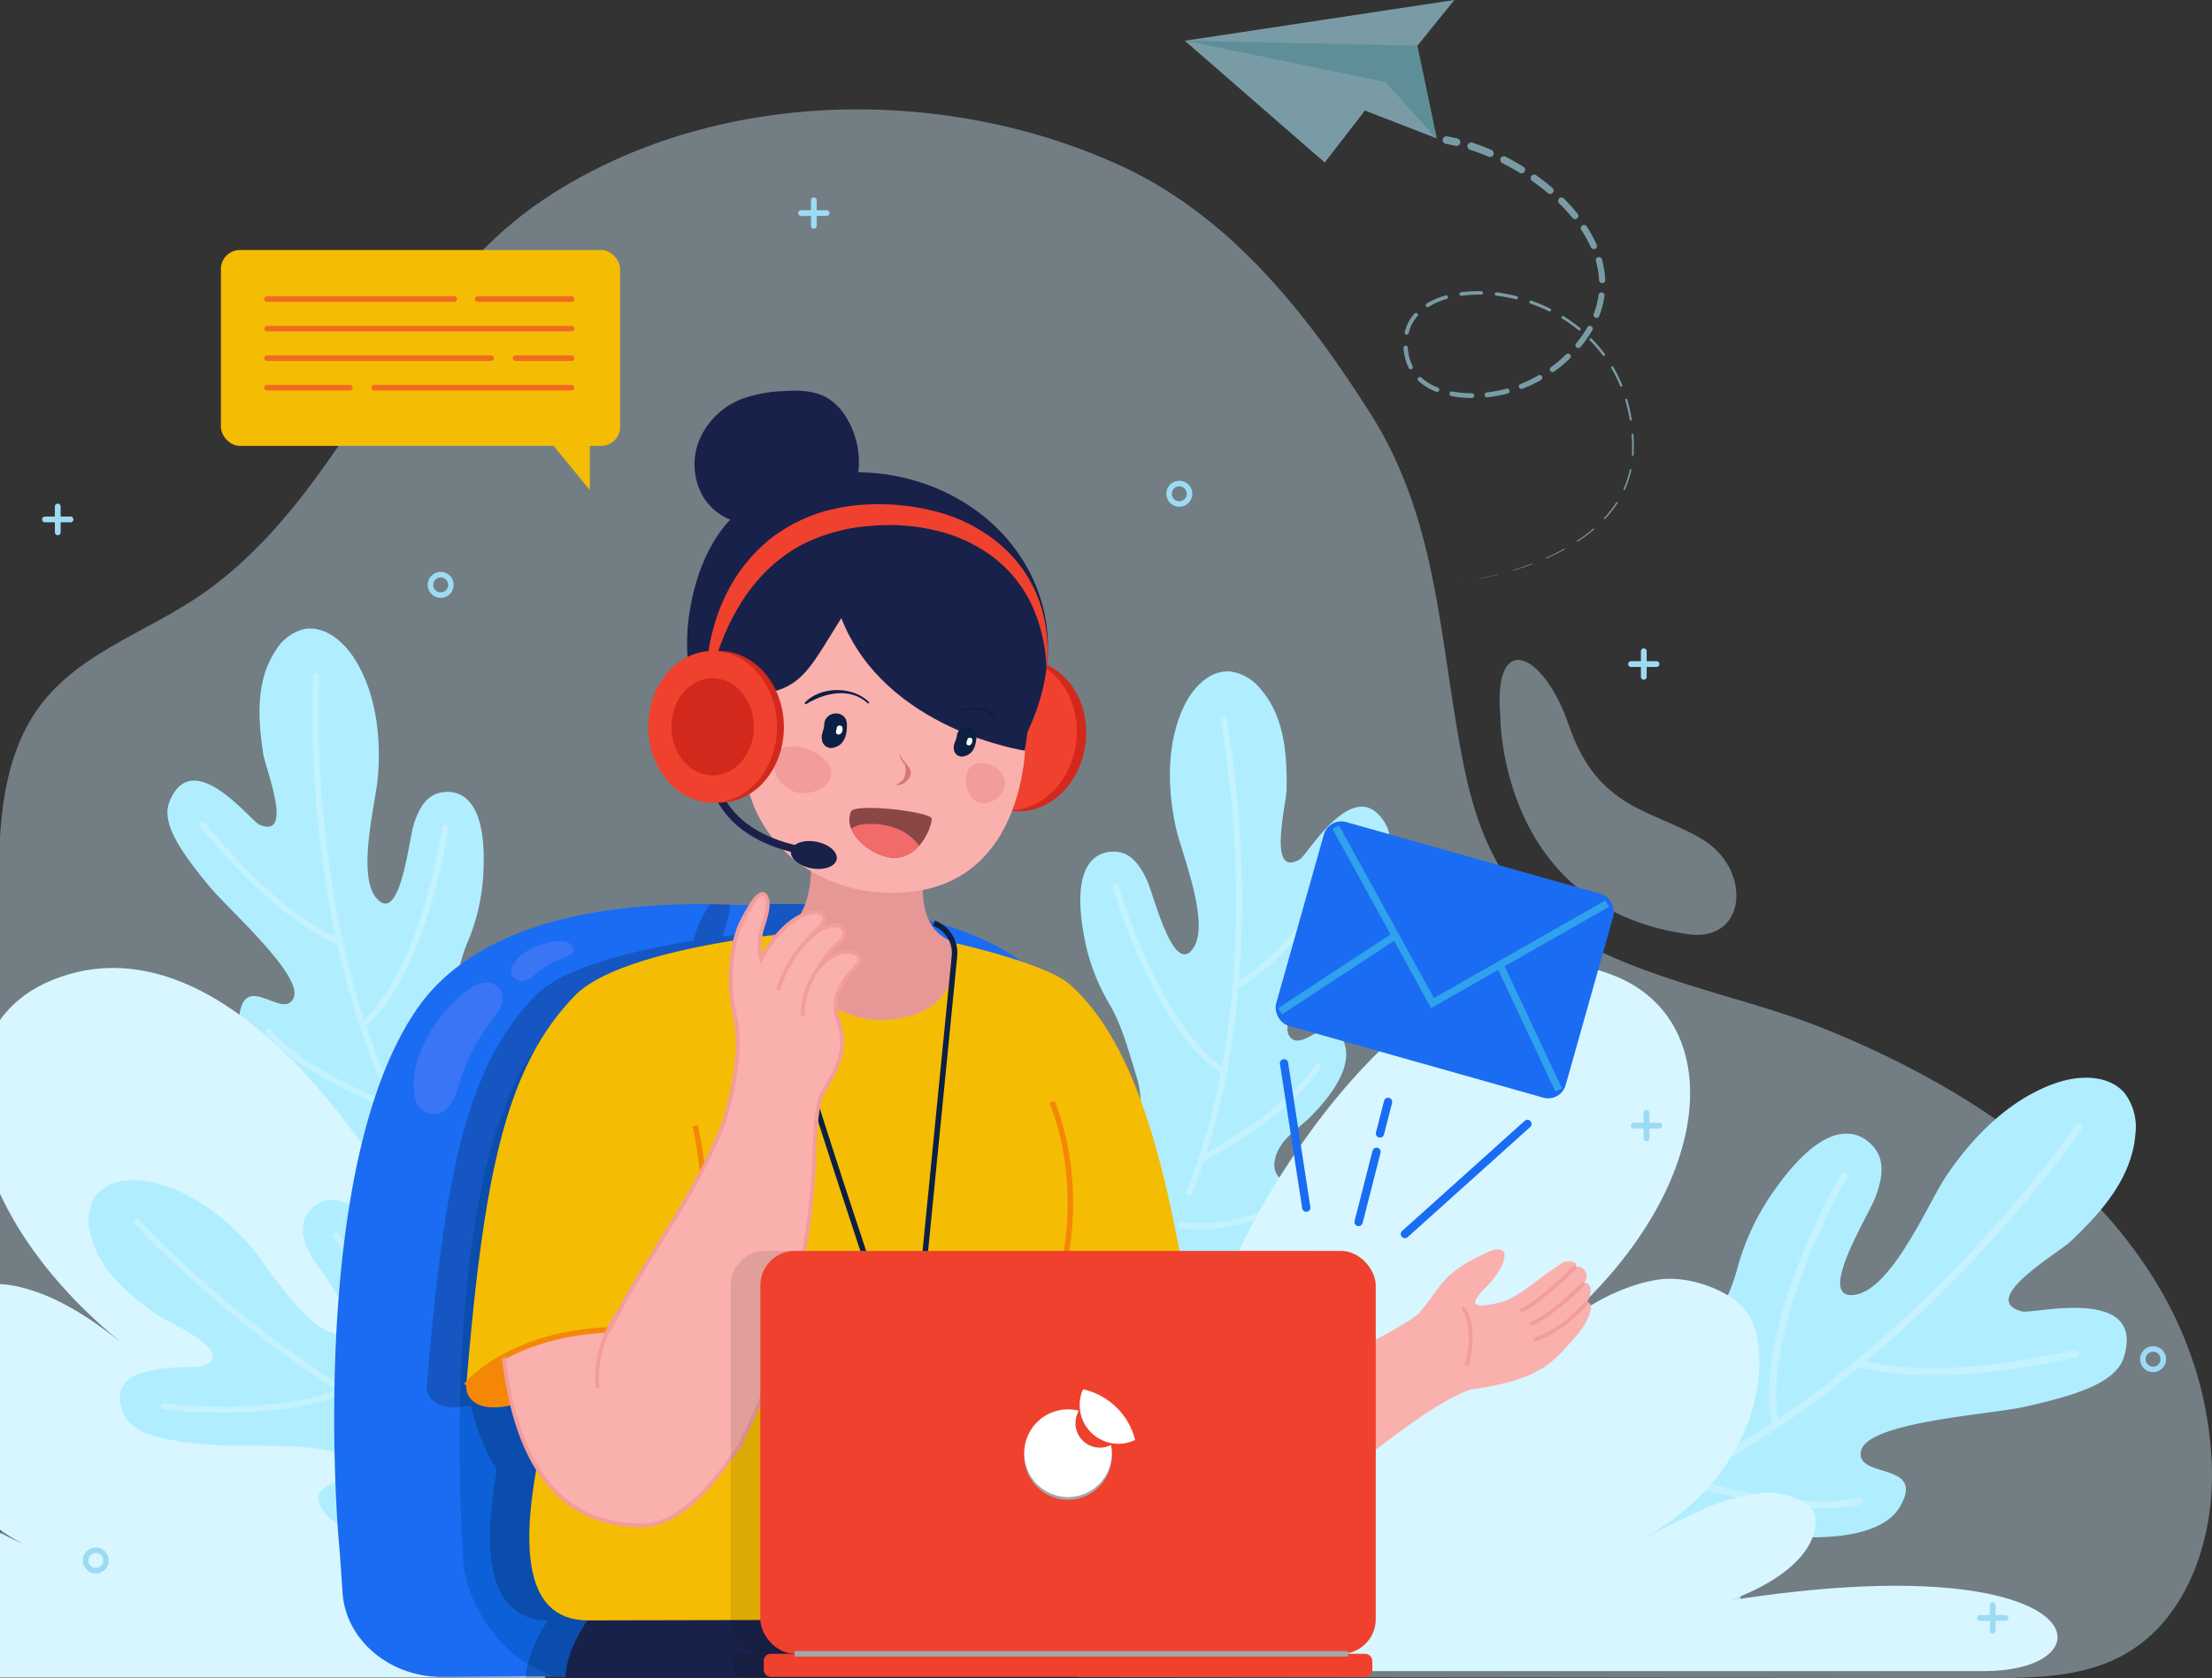 <svg xmlns="http://www.w3.org/2000/svg" xmlns:xlink="http://www.w3.org/1999/xlink" width="401.311" height="304.53" viewBox="0 0 401.311 304.53"><rect x="0" y="0" width="401.311" height="304.53" fill="#333333" stroke="none"/><defs><clipPath id="a"><rect width="401.311" height="304.53" transform="translate(0 32.275)" fill="none"/></clipPath></defs><g transform="translate(0 -32.275)"><g clip-path="url(#a)"><g transform="translate(-70.878 32.275)"><path d="M642.64,375.576a26.008,26.008,0,0,1-3.41,1.54c-5.1,1.9-10.69,2.37-16.25,2.48-1.64.04-3.28.04-4.9.04l-360.26-.39q-.21-70.455-.43-140.9c-.03-12.4.26-25.83,7.87-35.62,7.31-9.41,19.6-13.15,29.33-20.01,26.42-18.63,34.72-53.46,61.88-71.53,22.27-14.81,50.91-19.13,77.42-14.4a112.086,112.086,0,0,1,26.61,8.18c20.2,9.14,34.09,26.83,45.68,45.04,12.42,19.51,12.51,40.92,16.83,63.01,1.44,7.4,3.6,14.8,7.76,21.09,10.9,16.48,38.36,20.15,55.77,26.88,34.41,13.29,70.64,39.26,72.37,79.73C659.48,354.226,654.55,369.176,642.64,375.576Z" transform="translate(-186.765 -75.106)" fill="#cfeffe" opacity="0.4"/><g transform="translate(0 114.057)"><g transform="translate(327.334 81.52)"><path d="M552.991,333.892c4.856-3.394,9.887-6.98,12.681-12.2,2.589-4.841,5.78-10.041,7.151-15.356a44.411,44.411,0,0,1,7.108-14.748c10.059-13.976,15.817-9.491,17.671-7.3,1.822,2.152,1.829,5.155.2,9.286-1.313,3.322-10.244,17.665-4.266,17.562,6.919-.119,13.68-16.208,16.906-21.146,4.825-7.385,11.8-14.488,20.309-17.375,4.2-1.424,9.489-1.5,12.358,1.876a10.251,10.251,0,0,1,1.939,7.5c-.655,7.961-6.194,14.121-11.717,19.377-2.309,2.2-16.984,10.617-8.814,12.735,1.951.506,22.37-4.791,18.477,8.217-1.371,4.581-8.183,6.926-18.343,9.145-6.344,1.386-28.167,2.712-29.364,7.919s12.049,1.826,6.972,10.28c-2.844,4.736-11.014,5.48-16.313,5.426-2.521-.025-5.029-.553-7.546-.414-2.986.164-7.282,1.841-6.679,5.56.264,1.624,1.568,2.946,1.778,4.579a4.685,4.685,0,0,1-2.171,4.242,10.85,10.85,0,0,1-4.717,1.558c-10.61,1.49-21.463-2.247-30.265-8.354S520.53,347.821,514.1,339.252" transform="translate(-514.099 -271.683)" fill="#b0eeff"/><g transform="translate(35.123 9.109)" opacity="0.25"><path d="M634.7,280.792s-32.983,48.057-79.076,66.894" transform="translate(-549.222 -280.792)" fill="none" stroke="#fff" stroke-linecap="round" stroke-linejoin="round" stroke-width="1.317"/><path d="M634.157,321.709s-23.833,6.131-39.332,1.755" transform="translate(-549.222 -280.792)" fill="none" stroke="#fff" stroke-linecap="round" stroke-linejoin="round" stroke-width="1.317"/><path d="M592.061,289.652c-4.527,7.843-15.29,30.552-12.324,45.064" transform="translate(-549.222 -280.792)" fill="none" stroke="#fff" stroke-linecap="round" stroke-linejoin="round" stroke-width="1.317"/><path d="M594.946,348.524s-9.618,3-32.3-3.974" transform="translate(-549.222 -280.792)" fill="none" stroke="#fff" stroke-linecap="round" stroke-linejoin="round" stroke-width="1.317"/><path d="M568.622,364.413s-12.016-2.9-19.4-13.061" transform="translate(-549.222 -280.792)" fill="none" stroke="#fff" stroke-linecap="round" stroke-linejoin="round" stroke-width="1.317"/></g></g><g transform="translate(257.502 7.782)"><path d="M463.685,285.992c.807-4.856,1.6-9.927.122-14.622-1.369-4.35-2.6-9.267-4.963-13.17a36.939,36.939,0,0,1-4.627-12.791c-2.454-14.1,3.556-14.908,5.933-14.736,2.336.168,4.124,1.909,5.628,5.28,1.209,2.71,4.537,16.349,7.95,12.739,3.949-4.178-1.676-17.543-2.733-22.327-1.582-7.157-1.749-15.425,1.483-22.157,1.593-3.319,4.624-6.507,8.3-6.249a8.519,8.519,0,0,1,5.583,3.209c4.347,5.016,4.786,11.885,4.7,18.218-.037,2.648-3.564,16.256,2.441,12.635,1.434-.864,10.154-16.068,15.616-6.2,1.924,3.476-.642,8.884-5.228,16.206-2.864,4.573-14.757,18.3-12.362,22.039s8.087-6.093,10.157,1.834c1.159,4.441-3.147,9.725-6.258,12.841-1.48,1.482-3.251,2.664-4.631,4.24-1.638,1.869-3.139,5.394-.58,7.2,1.118.787,2.661.781,3.752,1.605a3.893,3.893,0,0,1,1.258,3.754,9.026,9.026,0,0,1-1.815,3.707c-5.281,7.166-13.807,11.439-22.549,13.117s-17.762,1-26.588-.163" transform="translate(-444.267 -197.944)" fill="#b0eeff"/><g transform="translate(15.851 8.669)" opacity="0.25"><path d="M479.636,206.613s9.37,47.513-6.229,85.83" transform="translate(-460.118 -206.613)" fill="none" stroke="#fff" stroke-linecap="round" stroke-linejoin="round" stroke-width="1.094"/><path d="M503.617,230.714S493.408,248.429,481.8,255.09" transform="translate(-460.118 -206.613)" fill="none" stroke="#fff" stroke-linecap="round" stroke-linejoin="round" stroke-width="1.094"/><path d="M460.118,237.083c2.027,7.246,9.258,26.834,19.6,33.505" transform="translate(-460.118 -206.613)" fill="none" stroke="#fff" stroke-linecap="round" stroke-linejoin="round" stroke-width="1.094"/><path d="M496.754,269.581s-3.81,7.452-21.129,16.871" transform="translate(-460.118 -206.613)" fill="none" stroke="#fff" stroke-linecap="round" stroke-linejoin="round" stroke-width="1.094"/><path d="M490.892,294.446s-8.7,5.451-19.029,3.93" transform="translate(-460.118 -206.613)" fill="none" stroke="#fff" stroke-linecap="round" stroke-linejoin="round" stroke-width="1.094"/></g></g><path d="M480.133,309.012c1.955-9.12,35.154-70.835,70.94-55.612,21.257,9.042,17.434,42.337-15.769,67.492,6.517-5.192,14.043-11.078,22.935-12.533,4.8-.785,10.683,1.036,14.282,3.773,3.2,2.434,4.144,6.28,4.291,9.867.538,13.047-7.72,26.108-21.006,33.225,7.343-3.38,13.707-7.612,22.088-8.2,2.723-.193,7.339,1.091,8.6,3.089,1.371,2.175,1.275,10.324-14.891,16.411,65.9-10.294,69.74,12.841,46.053,12.841H461.117" transform="translate(-186.765 -190.163)" fill="#d7f6ff"/><g transform="translate(101.246)"><path d="M341.4,275.252c-1.447-4.705-2.91-9.624-2.072-14.475.777-4.494,1.344-9.531,3.162-13.714a36.939,36.939,0,0,0,2.879-13.294c.551-14.3-5.513-14.3-7.846-13.813-2.293.479-3.832,2.442-4.873,5.983-.837,2.848-2.315,16.809-6.179,13.686-4.472-3.613-.68-17.609-.271-22.492.613-7.3-.325-15.519-4.426-21.761-2.022-3.076-5.451-5.832-9.055-5.086a8.519,8.519,0,0,0-5.1,3.926c-3.639,5.55-3.158,12.417-2.225,18.682.39,2.619,5.7,15.634-.733,12.847-1.537-.665-12.207-14.57-16.3-4.058-1.442,3.7,1.822,8.718,7.344,15.364,3.449,4.15,17.068,16.17,15.192,20.193s-8.827-4.961-9.821,3.172c-.557,4.556,4.416,9.218,7.915,11.891,1.664,1.271,3.577,2.207,5.155,3.584,1.873,1.634,3.83,4.927,1.535,7.055-1,.93-2.533,1.13-3.5,2.092a3.89,3.89,0,0,0-.746,3.888,9,9,0,0,0,2.294,3.431c6.189,6.4,15.209,9.5,24.1,9.992s17.736-1.38,26.328-3.709" transform="translate(-288.011 -190.163)" fill="#b0eeff"/><g transform="translate(6.439 8.548)" opacity="0.25"><path d="M315,198.711s-2.947,48.338,17.624,84.232" transform="translate(-294.45 -198.711)" fill="none" stroke="#fff" stroke-linecap="round" stroke-linejoin="round" stroke-width="1.094"/><path d="M294.45,225.8s12.481,16.195,24.872,21.248" transform="translate(-294.45 -198.711)" fill="none" stroke="#fff" stroke-linecap="round" stroke-linejoin="round" stroke-width="1.094"/><path d="M338.41,226.3c-1.043,7.451-5.6,27.828-14.954,35.82" transform="translate(-294.45 -198.711)" fill="none" stroke="#fff" stroke-linecap="round" stroke-linejoin="round" stroke-width="1.094"/><path d="M306.437,263.4s4.771,6.877,23.192,13.9" transform="translate(-294.45 -198.711)" fill="none" stroke="#fff" stroke-linecap="round" stroke-linejoin="round" stroke-width="1.094"/><path d="M315.564,287.261s9.353,4.24,19.383,1.356" transform="translate(-294.45 -198.711)" fill="none" stroke="#fff" stroke-linecap="round" stroke-linejoin="round" stroke-width="1.094"/></g></g><path d="M337.562,308.974c-1.955-9.149-35.154-71.069-70.94-55.8-21.256,9.072-17.434,42.479,15.769,67.716-6.516-5.209-14.042-11.115-22.935-12.574-4.8-.788-10.683,1.039-14.281,3.785-3.2,2.443-4.144,6.3-4.292,9.9-.537,13.09,7.721,26.195,21.007,33.335-7.344-3.39-13.707-7.636-22.089-8.231-2.723-.194-7.339,1.1-8.6,3.1-1.372,2.182-1.276,10.359,14.89,16.467-65.9-10.328-69.739,12.884-46.053,12.884H356.578" transform="translate(-186.765 -189.163)" fill="#d7f6ff"/><g transform="translate(86.967 100.114)"><path d="M355.554,332.416c-4.374-2.257-8.913-4.653-11.792-8.646-2.668-3.7-5.87-7.628-7.588-11.853a36.916,36.916,0,0,0-7.484-11.358c-9.83-10.4-14.075-6.065-15.36-4.057-1.261,1.973-.935,4.446.867,7.667,1.449,2.591,10.39,13.414,5.456,13.99-5.71.668-13.058-11.833-16.261-15.542-4.79-5.548-11.316-10.625-18.645-12.061-3.613-.708-7.981-.185-9.969,2.912a8.515,8.515,0,0,0-.767,6.394c1.42,6.483,6.663,10.943,11.792,14.659,2.145,1.554,15.161,6.865,8.667,9.513-1.55.632-18.95-1.471-14.3,8.81,1.636,3.62,7.5,4.8,16.116,5.5,5.378.439,23.494-.883,25.056,3.272s-9.719,2.837-4.6,9.236c2.866,3.586,9.676,3.3,14.034,2.664,2.073-.3,4.08-1.012,6.168-1.176,2.477-.2,6.2.71,6.114,3.839-.037,1.367-.964,2.6-.957,3.967a3.891,3.891,0,0,0,2.257,3.253,9.006,9.006,0,0,0,4.057.762c8.9.053,17.425-4.225,24-10.228s11.421-13.639,15.769-21.407" transform="translate(-273.733 -290.277)" fill="#b0eeff"/><g transform="translate(8.661 7.455)" opacity="0.25"><path d="M282.394,297.732s32.477,35.923,72.516,46.335" transform="translate(-282.394 -297.732)" fill="none" stroke="#fff" stroke-linecap="round" stroke-linejoin="round" stroke-width="1.094"/><path d="M287.37,331.364s20.3,2.412,32.582-2.906" transform="translate(-282.394 -297.732)" fill="none" stroke="#fff" stroke-linecap="round" stroke-linejoin="round" stroke-width="1.094"/><path d="M318.487,300.309c4.6,5.958,15.971,23.467,15.134,35.745" transform="translate(-282.394 -297.732)" fill="none" stroke="#fff" stroke-linecap="round" stroke-linejoin="round" stroke-width="1.094"/><path d="M322.625,349.107s8.251,1.4,26.158-6.846" transform="translate(-282.394 -297.732)" fill="none" stroke="#fff" stroke-linecap="round" stroke-linejoin="round" stroke-width="1.094"/><path d="M346.06,359.278s9.573-3.716,14.529-12.9" transform="translate(-282.394 -297.732)" fill="none" stroke="#fff" stroke-linecap="round" stroke-linejoin="round" stroke-width="1.094"/></g></g></g><path d="M529.829,204.916s-.332,35.239,34.518,39.787c10.275,1.075,11.1-11.867,2.139-17.283s-18.91-5.247-24.186-20.642C537.67,193.268,528.525,189.416,529.829,204.916Z" transform="translate(-186.765 -75.106)" fill="#cfeffe" opacity="0.4"/><g transform="translate(285.831)" opacity="0.56"><g transform="translate(39.69 24.727)"><path d="M519.974,101.213l1.767.351.042.009a.686.686,0,0,0,.272-1.344l-1.851-.382a.692.692,0,0,0-.279,1.356h0Z" transform="translate(-512.286 -99.833)" fill="#b0eeff"/><path d="M524.345,102.285c1.146.367,2.276.792,3.385,1.266a.665.665,0,0,0,.526-1.221q-1.713-.746-3.494-1.333a.677.677,0,0,0-.422,1.287Z" transform="translate(-512.286 -99.833)" fill="#b0eeff"/><path d="M530.193,104.7q1.616.816,3.163,1.765a.643.643,0,0,0,.676-1.094q-1.582-.985-3.245-1.839a.655.655,0,0,0-.6,1.166Z" transform="translate(-512.286 -99.833)" fill="#b0eeff"/><path d="M535.628,107.956q1.482,1.042,2.867,2.212a.622.622,0,0,0,.807-.946q-1.419-1.216-2.941-2.3a.634.634,0,1,0-.737,1.031Z" transform="translate(-512.286 -99.833)" fill="#b0eeff"/><path d="M540.5,112a31.9,31.9,0,0,1,2.432,2.665.6.6,0,0,0,.935-.752,33.267,33.267,0,0,0-2.506-2.784.612.612,0,1,0-.864.868Z" transform="translate(-512.286 -99.833)" fill="#b0eeff"/><path d="M544.529,116.837a22.539,22.539,0,0,1,1.73,3.136.578.578,0,0,0,1.057-.469,23.576,23.576,0,0,0-1.8-3.312.59.59,0,1,0-.991.642Z" transform="translate(-512.286 -99.833)" fill="#b0eeff"/><path d="M547.175,122.484a15.739,15.739,0,0,1,.587,3.495.557.557,0,0,0,1.112-.053,16.894,16.894,0,0,0-.6-3.749.57.57,0,0,0-1.1.3Z" transform="translate(-512.286 -99.833)" fill="#b0eeff"/><path d="M547.658,128.632a15.153,15.153,0,0,1-.874,3.434.535.535,0,0,0,1,.385,16.291,16.291,0,0,0,.961-3.673.548.548,0,0,0-1.085-.15Z" transform="translate(-512.286 -99.833)" fill="#b0eeff"/><path d="M545.637,134.482a21.26,21.26,0,0,1-2.044,2.947.514.514,0,0,0,.793.655,22.456,22.456,0,0,0,2.163-3.078.526.526,0,0,0-.91-.527Z" transform="translate(-512.286 -99.833)" fill="#b0eeff"/><path d="M541.769,139.422a24.841,24.841,0,0,1-2.75,2.33.491.491,0,0,0,.576.795,25.983,25.983,0,0,0,2.877-2.4.5.5,0,0,0-.7-.725Z" transform="translate(-512.286 -99.833)" fill="#b0eeff"/><path d="M536.751,143.226a24.752,24.752,0,0,1-3.249,1.564.467.467,0,0,0,.339.871,25.588,25.588,0,0,0,3.386-1.6.481.481,0,0,0-.473-.837Z" transform="translate(-512.286 -99.833)" fill="#b0eeff"/><path d="M530.933,145.64a24.094,24.094,0,0,1-3.543.676.444.444,0,0,0,.1.883,24.855,24.855,0,0,0,3.681-.675.457.457,0,1,0-.232-.885Z" transform="translate(-512.286 -99.833)" fill="#b0eeff"/><path d="M524.687,146.466a20.335,20.335,0,0,1-3.583-.314.422.422,0,0,0-.155.829,21.218,21.218,0,0,0,3.733.354.435.435,0,0,0,.009-.869Z" transform="translate(-512.286 -99.833)" fill="#b0eeff"/><path d="M518.523,145.44a9.468,9.468,0,0,1-3.007-1.805.4.4,0,0,0-.543.589,10.294,10.294,0,0,0,3.251,1.985.413.413,0,0,0,.3-.768Z" transform="translate(-512.286 -99.833)" fill="#b0eeff"/><path d="M513.933,141.567a8.74,8.74,0,0,1-.891-3.383.378.378,0,0,0-.755.049,9.5,9.5,0,0,0,.949,3.688.391.391,0,0,0,.7-.351Z" transform="translate(-512.286 -99.833)" fill="#b0eeff"/><path d="M513.209,135.551a7.031,7.031,0,0,1,1.6-3.072.356.356,0,0,0-.533-.473,7.756,7.756,0,0,0-1.785,3.375.369.369,0,1,0,.717.175Z" transform="translate(-512.286 -99.833)" fill="#b0eeff"/><path d="M516.842,130.786a13.4,13.4,0,0,1,3.276-1.432.334.334,0,0,0-.186-.641,14.014,14.014,0,0,0-3.454,1.483.347.347,0,1,0,.361.592Z" transform="translate(-512.286 -99.833)" fill="#b0eeff"/><path d="M522.767,128.789a23.378,23.378,0,0,1,3.618-.213.312.312,0,0,0,.013-.624,23.86,23.86,0,0,0-3.719.194.325.325,0,0,0,.085.644Z" transform="translate(-512.286 -99.833)" fill="#b0eeff"/><path d="M529.1,128.762a29.039,29.039,0,0,1,3.58.657.29.29,0,0,0,.142-.562,29.706,29.706,0,0,0-3.648-.7.3.3,0,0,0-.076.6Z" transform="translate(-512.286 -99.833)" fill="#b0eeff"/><path d="M535.3,130.2a29.816,29.816,0,0,1,3.36,1.4.268.268,0,0,0,.239-.48,30.214,30.214,0,0,0-3.413-1.453.28.28,0,1,0-.188.528Z" transform="translate(-512.286 -99.833)" fill="#b0eeff"/><path d="M541.056,132.922a27.7,27.7,0,0,1,2.971,2.108.246.246,0,0,0,.311-.38,28.23,28.23,0,0,0-3.01-2.167.258.258,0,1,0-.273.438Z" transform="translate(-512.286 -99.833)" fill="#b0eeff"/><path d="M546.054,136.862a25.512,25.512,0,0,1,2.385,2.754.224.224,0,0,0,.359-.267,26.3,26.3,0,0,0-2.408-2.82.237.237,0,0,0-.337.332Z" transform="translate(-512.286 -99.833)" fill="#b0eeff"/><path d="M549.956,141.89a25.645,25.645,0,0,1,1.63,3.262.2.2,0,0,0,.372-.153,26.075,26.075,0,0,0-1.633-3.326.214.214,0,0,0-.37.215Z" transform="translate(-512.286 -99.833)" fill="#b0eeff"/><path d="M552.5,147.731a28.819,28.819,0,0,1,.82,3.559.179.179,0,0,0,.354-.057,29.152,29.152,0,0,0-.806-3.611.192.192,0,1,0-.368.107Z" transform="translate(-512.286 -99.833)" fill="#b0eeff"/><path d="M553.65,154.013a26.655,26.655,0,0,1,.05,3.651.156.156,0,0,0,.143.169.159.159,0,0,0,.169-.146,26.7,26.7,0,0,0-.024-3.7.169.169,0,1,0-.338.017h0Z" transform="translate(-512.286 -99.833)" fill="#b0eeff"/><path d="M553.32,160.373a17.743,17.743,0,0,1-1.128,3.465.134.134,0,0,0,.244.109,18.141,18.141,0,0,0,1.171-3.511.147.147,0,0,0-.287-.064Z" transform="translate(-512.286 -99.833)" fill="#b0eeff"/><path d="M550.9,166.25a20.618,20.618,0,0,1-2.233,2.892.11.11,0,0,0,.161.149,20.818,20.818,0,0,0,2.28-2.908.123.123,0,0,0-.208-.133Z" transform="translate(-512.286 -99.833)" fill="#b0eeff"/><path d="M546.69,171.048a28.827,28.827,0,0,1-2.923,2.209.087.087,0,0,0,.095.145,29.235,29.235,0,0,0,2.958-2.2.1.1,0,1,0-.129-.152Z" transform="translate(-512.286 -99.833)" fill="#b0eeff"/><path d="M541.416,174.686q-1.605.893-3.286,1.639a.063.063,0,0,0-.032.083.065.065,0,0,0,.084.033c1.124-.493,2.23-1.031,3.308-1.621a.077.077,0,1,0-.074-.134Z" transform="translate(-512.286 -99.833)" fill="#b0eeff"/><path d="M535.584,177.377q-1.717.655-3.475,1.2a.041.041,0,0,0-.027.05.04.04,0,0,0,.05.026q1.762-.529,3.489-1.171a.053.053,0,1,0-.037-.1Z" transform="translate(-512.286 -99.833)" fill="#b0eeff"/><path d="M529.457,179.326l-3.583.831a.016.016,0,0,0-.013.019.018.018,0,0,0,.02.014l3.591-.805a.03.03,0,0,0,.022-.036.029.029,0,0,0-.035-.023Z" transform="translate(-512.286 -99.833)" fill="#b0eeff"/><path d="M523.151,180.648l-1.828.249,1.83-.236.006-.008-.007-.006Z" transform="translate(-512.286 -99.833)" fill="#b0eeff"/></g><path d="M503.3,81.244c-.144-.152,11.5,2.153,11.5,2.153l3.525,16.837-9.107-10.163-13.081,2.258L472.6,82.5Z" transform="translate(-472.597 -75.106)" fill="#81d7ea"/><path d="M472.6,82.5l45.73,17.729-9.107-10.163Z" transform="translate(-472.597 -75.106)" fill="#b0eeff"/><path d="M472.6,82.5l48.906-7.4L514.8,83.4,472.6,82.5l36.622,7.566L497.983,104.6Z" transform="translate(-472.597 -75.106)" fill="#b0eeff"/></g><g transform="translate(78.516 35.832)"><path d="M407.613,113.254h-1.791v-1.792a.524.524,0,0,0-1.048,0v1.792h-1.792a.524.524,0,0,0,0,1.048h1.792v1.791a.524.524,0,0,0,1.048,0V114.3h1.791a.524.524,0,0,0,0-1.048Z" transform="translate(-265.281 -110.938)" fill="#9ddbf4"/><path d="M558.676,278.849h-1.792v-1.791a.523.523,0,1,0-1.047,0v1.791h-1.792a.524.524,0,0,0,0,1.048h1.792v1.792a.523.523,0,1,0,1.047,0V279.9h1.792a.524.524,0,0,0,0-1.048Z" transform="translate(-265.281 -110.938)" fill="#9ddbf4"/><path d="M621.489,368.207H619.7v-1.792a.523.523,0,0,0-1.047,0v1.792h-1.792a.524.524,0,0,0,0,1.048h1.792v1.791a.523.523,0,1,0,1.047,0v-1.791h1.792a.524.524,0,0,0,0-1.048Z" transform="translate(-265.281 -110.938)" fill="#9ddbf4"/><path d="M270.436,168.843h-1.792v-1.792a.524.524,0,1,0-1.047,0v1.792H265.8a.523.523,0,1,0,0,1.047H267.6v1.792a.524.524,0,1,0,1.047,0V169.89h1.792a.523.523,0,1,0,0-1.047Z" transform="translate(-265.281 -110.938)" fill="#9ddbf4"/><path d="M558.183,195.088h-1.791V193.3a.524.524,0,0,0-1.048,0v1.792h-1.792a.523.523,0,0,0,0,1.047h1.792v1.792a.524.524,0,0,0,1.048,0v-1.792h1.791a.523.523,0,1,0,0-1.047Z" transform="translate(-265.281 -110.938)" fill="#9ddbf4"/><path d="M473.45,164.711a1.853,1.853,0,1,1-1.853-1.853A1.854,1.854,0,0,1,473.45,164.711Z" transform="translate(-265.281 -110.938)" fill="none" stroke="#9ddbf4" stroke-miterlimit="10" stroke-width="1"/><path d="M650.116,321.762a1.853,1.853,0,1,1-1.853-1.853A1.853,1.853,0,0,1,650.116,321.762Z" transform="translate(-265.281 -110.938)" fill="none" stroke="#9ddbf4" stroke-miterlimit="10" stroke-width="1"/><path d="M339.447,181.248a1.853,1.853,0,1,1-1.853-1.854A1.853,1.853,0,0,1,339.447,181.248Z" transform="translate(-265.281 -110.938)" fill="none" stroke="#9ddbf4" stroke-miterlimit="10" stroke-width="1"/><path d="M276.883,358.293a1.853,1.853,0,1,1-1.853-1.853A1.853,1.853,0,0,1,276.883,358.293Z" transform="translate(-265.281 -110.938)" fill="none" stroke="#9ddbf4" stroke-miterlimit="10" stroke-width="1"/></g></g></g><g transform="translate(40.078 77.646)"><g transform="translate(20.552 118.685)"><path d="M466.68,337.2c-.01.43-.02.871-.03,1.291-.17,8.469-.63,14.775-.85,17.138,0,.03-.01.07-.01.09a16.235,16.235,0,0,1-.37,2.232,25.733,25.733,0,0,1-5.94,10.951,30.8,30.8,0,0,1-13.61,8.9c-.21.07-.44.13-.69.19a32.614,32.614,0,0,1-4.61.721h-.02c-1.36.15-2.89.26-4.55.35-1.13.06-2.31.12-3.54.16l-1.66.06c-.01,0-.02-.01-.03,0-3.02.09-6.3.12-9.72.12-9.05,0-19.09-.26-27.87-.561-.46-.02-.92-.02-1.37,0-5.54.18-14.86.31-25.35.41h-.11c-2.75.03-5.57.06-8.43.07h-.05c-.14,0-.27,0-.4.01-1.16.01-2.34.01-3.51.02h-.88c-5.11.03-10.25.06-15.14.08-9.6.03-17.55-6.667-18.15-15.266-.27-3.9-.48-7.248-.6-8.449-.81-8.379-4.88-70.3,14.23-97.691,8.14-11.652,23.08-16.447,37.56-18.109.88-.1,1.76-.19,2.63-.26a125.958,125.958,0,0,1,12.83-.47c1.25.01,2.48.04,3.67.09.49.01.98.03,1.46.05.62.02,1.23.02,1.84,0,1.02-.05,2.06-.09,3.14-.12a121.56,121.56,0,0,1,21.86,1.321,72.922,72.922,0,0,1,14.12,3.634c.75.28,1.49.571,2.22.891,6.74,2.863,12.66,7.027,16.82,12.973,8.88,12.723,12.75,32.914,14.27,51.724.34,4.144.56,8.229.7,12.153.05,1.351.08,2.673.11,3.984C466.73,329.908,466.73,333.722,466.68,337.2Z" transform="translate(-318.272 -239.162)" fill="#1a6cf3"/><path d="M444.007,268.545c-9.6-16.417-31.5-18.057-45.639-17.2-14.142-.86-36.038.78-45.639,17.2-14.765,25.247-11.624,82.331-10.995,90.05s6.6,17.026,15.392,20.357c5.345,2.023,26.287-2.99,41.611-3.643,15.324.653,35.528,5.666,40.872,3.643,8.8-3.331,14.765-12.638,15.393-20.357S458.772,293.792,444.007,268.545Z" transform="translate(-318.272 -239.162)" fill="#0e60d8"/><path d="M341.037,255.955c-4.833,4.314-8.881,11.059-8.289,17.314.142,1.494.736,3.172,2.277,3.754,3.515,1.327,5.134-2.525,5.825-4.873a36.173,36.173,0,0,1,4.807-10.206c1.329-1.945,4.635-5.178,2.453-7.534C346.183,252.33,343.364,253.878,341.037,255.955Z" transform="translate(-318.272 -239.162)" fill="#8589f7" opacity="0.3" style="mix-blend-mode:screen;isolation:isolate"/><path d="M357.868,246.035c-3.177.552-6.439,2.178-7.35,4.63a1.623,1.623,0,0,0,.388,1.889c1.455,1.257,2.981.178,3.767-.544a15.042,15.042,0,0,1,4.295-2.747c1.019-.434,3.246-.916,2.636-2.265C361.066,245.806,359.4,245.769,357.868,246.035Z" transform="translate(-318.272 -239.162)" fill="#8589f7" opacity="0.3" style="mix-blend-mode:screen;isolation:isolate"/></g><path d="M465.87,322.1c.24-.1.46-.2.67-.29a12.18,12.18,0,0,0,1.21-.62c-.62-3.86-1.25-7.71-1.91-11.52-4.03-23.46-9.23-45.19-21.22-55.88-4.34-3.88-20.65-7.5-20.65-7.5l.05.12h-.06c0-.04.01-.08.01-.12-.19-.06-.37-.14-.55-.21a6.382,6.382,0,0,0-3.49-3.45,6.386,6.386,0,0,1,3.36,3.4,7.951,7.951,0,0,1-4.88-5.51,121.684,121.684,0,0,0-21.86-1.32,10.764,10.764,0,0,1-.83,1.79,14.04,14.04,0,0,0-4.47,3.65,7.022,7.022,0,0,1-.79.2s-.61.06-1.67.2a6.753,6.753,0,0,1,.2-.93c.06-.25.16-.57.27-.92a15.111,15.111,0,0,0,.85-3.92c-1.19-.05-2.42-.08-3.67-.09-.53.82-1.09,1.84-1.7,3a17.16,17.16,0,0,0-1.24,3.62c-8.77,1.4-23.33,4.48-28.66,9.94-12.67,12.99-16.58,32.67-19.74,70.65l-.01.03c-.18,1.71,1,4.46,6,4.03a14.579,14.579,0,0,0,1.98-.29,39.3,39.3,0,0,0,4.7,11.7c-2.3,13.03-2.033,24.608,6.469,26.969a11.428,11.428,0,0,0,2.821.331,25.2,25.2,0,0,0-3.67,7.92,11.787,11.787,0,0,0-.31,2.12c0,.11-.01.22-.01.33h93.12l-1.01-1.69-.84-1.42-4.44-7.43s-5.04-11.12-5.37-32.05a54.836,54.836,0,0,1,1.08-7.33c2.19,9.17,8.04,30.03,17.25,36.59a10.657,10.657,0,0,0,3.83,1.81,15.138,15.138,0,0,0,2.79.75,25.7,25.7,0,0,0,5.94-10.94,16.2,16.2,0,0,0,.37-2.23c0-.02.01-.06.01-.09.22-2.36.68-8.66.85-17.12.01-.42.02-.86.03-1.29.05-3.47.05-7.28-.03-11.3C466.39,324.584,466.13,323.344,465.87,322.1Z" transform="translate(-297.72 -120.477)" opacity="0.2" style="mix-blend-mode:multiply;isolation:isolate"/><g transform="translate(44.5 25.532)"><path d="M342.237,326.423c-.209,2.048,1.5,5.563,9.325,3.417s1.4-15,1.4-15l-7.387,4.923Z" transform="translate(-342.221 -146.008)" fill="#f48806"/><path d="M372.043,304.939s-7.034-4.682-7.057-3.56c-.2,9.505-24.834,67.614-.77,67.788,15.612,1.891,82.839-.174,82.839-.174s-5.265-11.6-5.394-33.408c-.054-9.061-16.356-32.345-16.356-32.345" transform="translate(-342.221 -146.008)" fill="#f5bc04"/><path d="M439.79,316.223s7.639,39.455,22.052,42.792c18.678,7.042,46.9-26.053,62.537-31.749,3.579-1.3-5.059-16.8-9.528-13.589-9.372,6.731-23.209,10.539-39.39,20.451-.535-2.755-9.105-42.542-9.869-47.764C464.507,278.949,439.79,316.223,439.79,316.223Z" transform="translate(-342.221 -146.008)" fill="#fab0ad"/><path d="M448.506,276.483s8.731,21.09-2.346,42.409c-5.453,13.279-6.056,24.486-2.291,44.2-27.407.229-71.826-12.108-71.826-12.108V293.9l29.473-47.611,29.656.123Z" transform="translate(-342.221 -146.008)" fill="#f5bc04"/><path d="M431.12,246.294s16.314,3.623,20.655,7.5c13.938,12.436,18.7,39.77,23.127,67.408-5.874,3.443-31.969,9.284-40.813,7.736s2.022-70.117,2.022-70.117Z" transform="translate(-342.221 -146.008)" fill="#f5bc04"/><path d="M448.506,275.035c3.791,9.522,4.226,20.892,1.937,30.784-2.247,9.71-8.131,18.16-8.653,28.343" transform="translate(-342.221 -146.008)" fill="none" stroke="#f48806" stroke-miterlimit="10" stroke-width="1"/><path d="M364.216,369.167s-3.924,5.432-3.989,10.366h93.118l-6.29-10.54Z" transform="translate(-342.221 -146.008)" fill="#182149"/><path d="M475.756,333.91s-8.682,5.244-8.854,10.058" transform="translate(-342.221 -146.008)" fill="none" stroke="#f39c9c" stroke-miterlimit="10" stroke-width="1.375"/><g transform="translate(164.3 155.83)"><path d="M509.153,319.145c11.573-9.8,7.117-11.435,17.889-16.59,5.431-2.577,3.928,2.359.374,5.935s-2.479,3.992,1.551,3.179,6.311-3.584,12.091-7.39c.866-.57,3.151-.217,2.4.748,1.163-.471,2.832,1.235,1.586,2.937,1.045-.345,1.745,1.355.508,3.484,1.462-.153.777,3.2-2.418,6.65-3.82,4.221-6.043,7.726-20.3,9.36-2.183.955-8.135-.81-8.938-.3C503.155,336.216,506.583,321.322,509.153,319.145Z" transform="translate(-506.52 -301.839)" fill="#fab0ad"/><path d="M522.963,312.351s2.727,2.741.824,10.519" transform="translate(-506.52 -301.839)" fill="none" stroke="#f39c9c" stroke-miterlimit="10" stroke-width="0.688"/><path d="M543.538,304.942s-6.641,6.639-10.093,8.1" transform="translate(-506.52 -301.839)" fill="none" stroke="#f39c9c" stroke-miterlimit="10" stroke-width="0.688"/><path d="M545.039,307.964s-5.871,6.044-9.838,7.442" transform="translate(-506.52 -301.839)" fill="none" stroke="#f39c9c" stroke-miterlimit="10" stroke-width="0.688"/><path d="M545.547,311.448s-4.514,5.386-9.6,6.8" transform="translate(-506.52 -301.839)" fill="none" stroke="#f39c9c" stroke-miterlimit="10" stroke-width="0.688"/></g><path d="M350.19,288.459s-11.371,63.337,23.641,63.465c6.076.259,12.741-6.051,18.663-15.619l-5.068-7.3L373.4,311.864Z" transform="translate(-342.221 -146.008)" fill="#fab0ad"/><path d="M415.93,261.3s-4.34,8.01-9.91,17.98c-.27.47-.53.93-.8,1.41v.01c-8.87,15.81-20.41,35.68-22.86,36.56a46.525,46.525,0,0,0-13.54-1.1c-.04,0-.09.01-.13.01-.22.01-.43.03-.65.05-.06,0-.11.01-.17.01a48.356,48.356,0,0,0-18.49,5.07c-.02.01-.05.02-.07.03-.2.11-.39.21-.58.32-.02.01-.05.03-.07.04a26.9,26.9,0,0,0-6.42,4.84c3.16-38.07,7.07-57.78,19.75-70.79,5.33-5.46,19.89-8.54,28.66-9.94.26-.05.5-.09.75-.12h.01c1.5-.24,2.8-.42,3.81-.55q.39-.06.72-.09c1.06-.14,1.67-.2,1.67-.2l.31.28.04.03.48.43.03.03,10.8,9.7.55.5Z" transform="translate(-342.221 -146.008)" fill="#f5bc04"/><path d="M342.24,326.534s12.023-15.137,43.69-8.47c0,0,.93-25.5-2.167-38.667" transform="translate(-342.221 -146.008)" fill="none" stroke="#f48806" stroke-miterlimit="10" stroke-width="1"/><path d="M404.634,228.886s1.983,14.127-7.028,15.96c3.782,8.081,11.514,16.734,22.492,15.187s10.85-9.535,11.022-13.739c-4.388-1.481-7.021-5.23-5.717-13.826A90.222,90.222,0,0,1,404.634,228.886Z" transform="translate(-342.221 -146.008)" fill="#e89797"/><g transform="translate(32.926)"><g transform="translate(54.426 48.664)"><path d="M454.58,210.061c-.941,7.54-6.893,13-13.294,12.206s-10.829-7.558-9.888-15.1,6.893-13.005,13.294-12.206S455.52,202.52,454.58,210.061Z" transform="translate(-429.573 -194.672)" fill="#d3291c"/><path d="M452.88,209.849c-.94,7.54-6.892,13.005-13.294,12.206s-10.828-7.558-9.887-15.1,6.893-13,13.294-12.206S453.821,202.308,452.88,209.849Z" transform="translate(-429.573 -194.672)" fill="#ef412e"/></g><path d="M442.188,211.416c4.672-7.818,6.971-17.385,4.662-26.2-4.838-18.463-25.47-28.025-43.26-23.128a35.354,35.354,0,0,0-7.755,3.166q-1.477.819-2.881,1.766c-6.468,4.368-9.55,13.308-10.423,20.75-1.142,9.74,1.891,24.544,11.665,29.326" transform="translate(-375.147 -146.008)" fill="#182149"/><path d="M443.687,209.641s.357,31.537-29.612,27.05c-15.715-3.166-22.6-16.028-21.076-26.238-3.89-1.122-7.543-12.939-7.543-12.939l7.995-11.133s4.643-7.836,6.107-7.666l16.342,1.9Z" transform="translate(-375.147 -146.008)" fill="#fab0ad"/><path d="M443.577,211.332s-25.359-3.752-33.3-24.059c-5.152,8.223-6.822,11.985-12.469,13.364-2.654-5.26-12.974.775-4.881,8.608-13.131-2.559-7.312-23.913-7.312-23.913l7.552-14.223,22.455-2.836s14.842-1.8,18.615,5.616,9.141,13.391,10.407,18.558C445.768,197.04,443.577,211.332,443.577,211.332Z" transform="translate(-375.147 -146.008)" fill="#182149"/><path d="M420.994,212.017c.275,1.436,2.212,2.145,1.846,3.767a2.733,2.733,0,0,1-2.354,1.808.122.122,0,0,1-.073-.23q1.917-.742,1.419-3.459a6.224,6.224,0,0,1-.641-.874,1.925,1.925,0,0,1-.282-1,.043.043,0,0,1,.085-.014Z" transform="translate(-375.147 -146.008)" fill="#d57775"/><path d="M431.086,204.324c2.18-1.424,6.837-1.339,7.51,1.784.043.2-.24.221-.317.073-1.425-2.73-4.576-2.557-7.12-1.719-.083.028-.151-.088-.073-.138Z" transform="translate(-375.147 -146.008)" fill="#0b2042"/><path d="M415.09,202.742c-3.275-2.989-7.808-1.913-11.216.144-.142.086-.323-.131-.21-.255,2.766-3.032,8.852-3.061,11.624-.1.112.119-.074.326-.2.212Z" transform="translate(-375.147 -146.008)" fill="#0b2042"/><path d="M408.28,216.379a3,3,0,0,0-.609-3.015,8.194,8.194,0,0,0-6.56-2.812,3.18,3.18,0,0,0-2.668,1.356,3.325,3.325,0,0,0-.4,1.846,5.593,5.593,0,0,0,4.033,5.13C404.177,219.415,407.4,218.558,408.28,216.379Z" transform="translate(-375.147 -146.008)" fill="#f39c9c"/><path d="M439.8,218.3a3.014,3.014,0,0,0-.26-2.6,4.446,4.446,0,0,0-4.367-2.109,2.473,2.473,0,0,0-1.906,1.324,3.808,3.808,0,0,0-.373,1.63c-.063,2.02.97,3.88,2.506,4.264A4.07,4.07,0,0,0,439.8,218.3Z" transform="translate(-375.147 -146.008)" fill="#f39c9c"/><g transform="translate(55.524 61.029)"><path d="M434.792,208.856c-.1,1.811-.73,3.424-2.707,3.553a1.489,1.489,0,0,1-1.367-1.17c-.221-1.071.4-1.6.514-2.587.272-2.258,3.687-2.109,3.56.2Z" transform="translate(-430.671 -207.037)" fill="#0b2042"/><path d="M434.067,209.449c-.026.475-.192.9-.711.932a.39.39,0,0,1-.359-.306c-.057-.281.1-.419.136-.679a.468.468,0,0,1,.934.053Z" transform="translate(-430.671 -207.037)" fill="#fff"/></g><g transform="translate(31.573 58.571)"><path d="M411.289,206.518c.056,2.1-.521,4.01-2.783,4.341a1.717,1.717,0,0,1-1.683-1.218c-.353-1.211.306-1.875.351-3.024.1-2.625,4.044-2.772,4.115-.1Z" transform="translate(-406.719 -204.58)" fill="#0b2042"/><path d="M410.509,207.27c.015.549-.136,1.052-.73,1.138a.45.45,0,0,1-.441-.319c-.093-.318.08-.492.092-.794a.54.54,0,0,1,1.079-.025Z" transform="translate(-406.719 -204.58)" fill="#fff"/></g><g transform="translate(36.579 75.713)"><path d="M426.679,223.685c.054,1.278-1.975,6.881-6.552,7.088-3.838.173-9.837-4.373-8.09-8.447C413.021,220.838,426.623,222.406,426.679,223.685Z" transform="translate(-411.725 -221.721)" fill="#8b4646"/><path d="M412.087,225.523a4.541,4.541,0,0,1,2.6-.857,12.806,12.806,0,0,1,6.145,1.009,9.275,9.275,0,0,1,3.552,2.9,6.027,6.027,0,0,1-4.261,2.2C417.292,230.9,413.287,228.452,412.087,225.523Z" transform="translate(-411.725 -221.721)" fill="#f16b6b"/></g><path d="M385.985,200.872a32.889,32.889,0,0,1,1.222-12.237,32.051,32.051,0,0,1,2.277-5.861,29.53,29.53,0,0,1,7.99-9.941,28.588,28.588,0,0,1,5.547-3.367,27.2,27.2,0,0,1,6.125-2.04,33.169,33.169,0,0,1,6.335-.791,41.243,41.243,0,0,1,12.541,1.454,29.073,29.073,0,0,1,11.168,5.918,25.12,25.12,0,0,1,4.231,4.715,24.758,24.758,0,0,1,2.821,5.6,26.985,26.985,0,0,1,1.252,12.145,29.61,29.61,0,0,0-2.659-11.569,23.543,23.543,0,0,0-7.268-8.886,27.847,27.847,0,0,0-10.392-4.7,36.618,36.618,0,0,0-11.473-.773,32.465,32.465,0,0,0-10.976,2.666,24.494,24.494,0,0,0-4.842,2.8,27.628,27.628,0,0,0-4.2,3.751,35.136,35.136,0,0,0-3.477,4.547,43.249,43.249,0,0,0-2.752,5.139A49.248,49.248,0,0,0,385.985,200.872Z" transform="translate(-375.147 -146.008)" fill="#ef412e"/><path d="M386.593,212.163s-1.826,14.59,18.44,17.617" transform="translate(-375.147 -146.008)" fill="none" stroke="#182149" stroke-miterlimit="10" stroke-width="1.385"/><path d="M409.434,231.047c-.25,1.33-2.307,2.058-4.594,1.627s-3.938-1.858-3.687-3.187,2.307-2.059,4.594-1.628S409.685,229.717,409.434,231.047Z" transform="translate(-375.147 -146.008)" fill="#182149"/><g transform="translate(0 47.15)"><path d="M399.862,206.922c.057,7.6-5.126,13.8-11.577,13.846S376.559,214.7,376.5,207.1s5.126-13.8,11.577-13.847S399.8,199.323,399.862,206.922Z" transform="translate(-375.147 -193.158)" fill="#d3291c"/><ellipse cx="11.681" cy="13.759" rx="11.681" ry="13.759" transform="translate(0 0.176) rotate(-0.431)" fill="#ef412e"/><path d="M394.415,206.948c.037,4.869-3.284,8.841-7.418,8.873s-7.515-3.891-7.551-8.761,3.285-8.841,7.418-8.872S394.379,202.079,394.415,206.948Z" transform="translate(-375.147 -193.158)" fill="#d3291c"/></g><path d="M413.085,162.45a15.5,15.5,0,0,0-1.955-11.661A10.3,10.3,0,0,0,407.7,147.3c-2.367-1.376-5.264-1.395-8-1.215a24.933,24.933,0,0,0-7.3,1.353,13.876,13.876,0,0,0-7.726,7.156,11.737,11.737,0,0,0,.4,10.41A10.19,10.19,0,0,0,394,170.139" transform="translate(-375.147 -146.008)" fill="#182149"/><path d="M390.143,168.923" transform="translate(-375.147 -146.008)" fill="#fb7d8d"/></g><path d="M400.553,243.518c-3.492,2.063-2.947,4.594-2.1,7.921,5,19.526,24.51,76.545,24.51,76.545l7.852-79.454a5.777,5.777,0,0,0-3.736-5.894" transform="translate(-342.221 -146.008)" fill="none" stroke="#0b2042" stroke-miterlimit="10" stroke-width="1"/><path d="M392,337.088h0a123.271,123.271,0,0,0,10.259-28.6c3.255-14.671,2.76-20.846,3.645-33.179,0,0-12.338-13.666-15.051-2.591-4.717,19.258-22.022,36.74-24.538,49.814-3.387,17.6,25.7,15.223,25.7,15.223" transform="translate(-342.221 -146.008)" fill="#fab0ad"/><path d="M406.134,250.816a19.248,19.248,0,0,1,4.085-4.974c2.335-2.251-1.433-4.667-5.66-.629.811-1.116,2.119-1.962,2.476-2.8,1.7-2.482-5.48-3.977-11.286,6.742a9.741,9.741,0,0,1,.054-5.136c.375-1.425,1.8-4.878.706-6.393-1.057-1.458-3.268,2.718-4.31,4.709-.96,1.837-3.121,8.7-1.219,17.143s-2.281,19.981-2.281,19.981l6.735.725,6.526,1.283s3.634-.755,3.646-1.451c.127-1.189.353-5.1,1.366-6.739,3.406-5.5,4.29-8.516,2.663-13.289s1.955-7.827,3.7-10.039C414.88,247.991,409.934,246.058,406.134,250.816Z" transform="translate(-342.221 -146.008)" fill="#fab0ad"/><g transform="translate(6.509 90.973)"><path d="M406.02,279.284c0,.06-.01.12-.01.17-.03.23-.04.43-.06.59-.06,1.16-.12,2.29-.18,3.4a128.665,128.665,0,0,1-3.18,25.12,123.342,123.342,0,0,1-9.77,27.61l.08.12-.11.19c-.11.17-.22.34-.32.5l-.13.19.03.9-.33.02s-.11.01-.3.02c-4.27,6.53-10.72,14.16-17.54,14.16-.13,0-.25,0-.38-.01-7.02-.02-12.71-2.59-16.92-7.64-4.84-5.81-7.18-14.32-8.17-22.97.19-.11.38-.21.58-.32.02-.01.05-.02.07-.03.95,8.62,3.25,17.12,8.05,22.88,4.07,4.88,9.59,7.37,16.4,7.4,5.23.24,11.42-4.75,17.43-13.99l.1-.14.17-.01c.05,0,.09-.01.13-.01l-.01-.41.03-.08.21-.33c.06-.1.13-.2.19-.3l-.05-.08.09-.18a122.691,122.691,0,0,0,9.8-27.64,127.871,127.871,0,0,0,3.16-25.01c.05-.87.1-1.77.14-2.7v-.01C405.49,280.214,405.75,279.754,406.02,279.284Z" transform="translate(-348.73 -236.981)" fill="#f39c9c"/><path d="M413.6,250.164c-.25.32-.54.66-.84,1.01a12.965,12.965,0,0,0-2.94,4.64,6.578,6.578,0,0,0,.14,4.07c1.74,5.08.57,8.3-2.7,13.58-.8,1.3-1.1,4.26-1.24,5.82-.27.47-.53.93-.8,1.41.02-.24.03-.47.04-.71.02-.17.04-.36.06-.59.15-1.68.44-4.8,1.36-6.29,3.57-5.78,4.14-8.57,2.63-13a7.149,7.149,0,0,1-.04-4.79,14.044,14.044,0,0,1,2.96-4.58c.3-.35.59-.68.83-1a.7.7,0,0,0-.11-1.1c-.96-.76-3.96-.85-6.55,2.4l-.56-.39a19.283,19.283,0,0,1,4.16-5.07c.63-.61.77-1.28.34-1.72-.74-.78-3.02-.8-5.54,1.61l-.52-.45a10.607,10.607,0,0,1,1.32-1.42,5.318,5.318,0,0,0,1.12-1.31.831.831,0,0,0,.17-.81,1.451,1.451,0,0,0-1.29-.5h-.03c-1.77,0-4.45,1.28-7.1,4.64a25.654,25.654,0,0,0-2.42,3.71l-.41.75-.22-.82a9.333,9.333,0,0,1-.2-4.12,10.236,10.236,0,0,1,.25-1.2c.07-.26.17-.58.28-.95.48-1.51,1.28-4.05.48-5.15-.12-.17-.22-.17-.26-.16-.98.07-2.85,3.65-3.47,4.82a15.719,15.719,0,0,0-1.09,3.19h-.01a30.1,30.1,0,0,0-.08,13.72c1.8,7.98-1.82,18.79-2.23,19.99-3.05,7.9-7.63,15.25-12.06,22.36-1.84,2.96-3.58,5.76-5.13,8.47l-3.21,5.95-.65,1.21-.61-.33.44-.82,3.43-6.35c1.56-2.73,3.3-5.53,5.15-8.49,4.41-7.08,8.97-14.41,11.99-22.23.41-1.18,3.96-11.81,2.2-19.61a30.886,30.886,0,0,1,.01-13.75,17.157,17.157,0,0,1,1.24-3.62c1.6-3.06,2.9-5.12,4.03-5.2a.962.962,0,0,1,.87.44c1,1.39.17,4.03-.38,5.77-.11.35-.21.67-.27.92a6.754,6.754,0,0,0-.2.93,8.865,8.865,0,0,0-.05,3.16,26.043,26.043,0,0,1,2.07-3.05c2.81-3.53,5.7-4.87,7.62-4.87h.03a2.019,2.019,0,0,1,1.89.87,1.394,1.394,0,0,1-.18,1.46,2.658,2.658,0,0,1-.33.53c1.76-.75,3.19-.45,3.85.23.54.56.76,1.61-.38,2.72a15.474,15.474,0,0,0-2.37,2.46c2.13-1.37,4.25-1.29,5.29-.46A1.383,1.383,0,0,1,413.6,250.164Z" transform="translate(-348.73 -236.981)" fill="#f39c9c"/></g><path d="M407.835,243.206c-.9,0-6.319,3.088-9.058,11.6" transform="translate(-342.221 -146.008)" fill="none" stroke="#f39c9c" stroke-miterlimit="10" stroke-width="0.688"/><path d="M410.085,248.027c-4.28.98-7.016,7.377-6.766,11.371" transform="translate(-342.221 -146.008)" fill="none" stroke="#f39c9c" stroke-miterlimit="10" stroke-width="0.688"/><path d="M366.079,326.958s-1.232-6.763,4-14.088" transform="translate(-342.221 -146.008)" fill="none" stroke="#f39c9c" stroke-miterlimit="10" stroke-width="0.688"/></g><g transform="translate(92.504 181.639)" opacity="0.1" style="mix-blend-mode:multiply;isolation:isolate"><rect width="111.649" height="73.114" rx="6.27"/><rect width="110.418" height="4.19" rx="1.264" transform="translate(0.616 73.113)"/><path d="M458.218,336.422a6.88,6.88,0,0,1-3.032.694,7.034,7.034,0,0,1-7.024-7.035,6.841,6.841,0,0,1,.614-2.853A12.525,12.525,0,0,1,458.218,336.422Z" transform="translate(-390.224 -302.116)" style="mix-blend-mode:multiply;isolation:isolate"/><path d="M453.994,339.319a7.948,7.948,0,0,1-15.9,0c0-.082,0-.17.006-.251a7.942,7.942,0,0,1,7.945-7.694,7.55,7.55,0,0,1,1.726.194,4.348,4.348,0,0,0-.389,1.808,4.455,4.455,0,0,0,4.449,4.455,4.354,4.354,0,0,0,1.921-.439,7.419,7.419,0,0,1,.232,1.676C453.994,339.149,453.994,339.237,453.994,339.319Z" transform="translate(-390.224 -302.116)" style="mix-blend-mode:multiply;isolation:isolate"/><path d="M453.994,338.817c0,.081,0,.169-.006.251a7.946,7.946,0,0,1-15.884,0c-.006-.082-.006-.17-.006-.251a7.947,7.947,0,0,1,7.951-7.945,8.035,8.035,0,0,1,1.958.245,3.835,3.835,0,0,0-.232.451,4.348,4.348,0,0,0-.389,1.808,4.455,4.455,0,0,0,4.449,4.455,4.354,4.354,0,0,0,1.921-.439c.037-.019.069-.031.1-.05A8.148,8.148,0,0,1,453.994,338.817Z" transform="translate(-390.224 -302.116)"/><line x2="96.301" transform="translate(8.09 73.113)" style="mix-blend-mode:multiply;isolation:isolate"/></g><g transform="translate(97.866 181.639)"><rect width="111.649" height="73.114" rx="6.27" fill="#ef412e"/><rect width="110.418" height="4.19" rx="1.264" transform="translate(0.616 73.113)" fill="#ef412e"/><path d="M463.581,336.422a6.883,6.883,0,0,1-3.032.694,7.035,7.035,0,0,1-7.025-7.035,6.857,6.857,0,0,1,.614-2.853A12.528,12.528,0,0,1,463.581,336.422Z" transform="translate(-395.586 -302.116)" fill="#fff" style="mix-blend-mode:multiply;isolation:isolate"/><path d="M459.356,339.319a7.948,7.948,0,0,1-15.9,0c0-.082,0-.17.007-.251a7.941,7.941,0,0,1,7.945-7.694,7.541,7.541,0,0,1,1.725.194,4.348,4.348,0,0,0-.389,1.808,4.455,4.455,0,0,0,4.45,4.455,4.35,4.35,0,0,0,1.92-.439,7.363,7.363,0,0,1,.232,1.676C459.356,339.149,459.356,339.237,459.356,339.319Z" transform="translate(-395.586 -302.116)" fill="#a2a9ad" style="mix-blend-mode:multiply;isolation:isolate"/><path d="M459.356,338.817c0,.081,0,.169-.006.251a7.945,7.945,0,0,1-15.883,0c-.007-.082-.007-.17-.007-.251a7.948,7.948,0,0,1,7.952-7.945,8.033,8.033,0,0,1,1.957.245,4,4,0,0,0-.232.451,4.348,4.348,0,0,0-.389,1.808,4.455,4.455,0,0,0,4.45,4.455,4.35,4.35,0,0,0,1.92-.439c.038-.019.069-.031.1-.05A8.148,8.148,0,0,1,459.356,338.817Z" transform="translate(-395.586 -302.116)" fill="#fff"/><line x2="100.411" transform="translate(6.213 73.113)" fill="none" stroke="#a2a9ad" stroke-miterlimit="10" stroke-width="0.991" style="mix-blend-mode:multiply;isolation:isolate"/></g><g transform="translate(192.876 147.587)"><line x1="4.036" y1="26.197" fill="none" stroke="#1a6cf3" stroke-linecap="round" stroke-miterlimit="10" stroke-width="1.5"/><line y1="5.736" x2="1.467" transform="translate(17.407 7)" fill="none" stroke="#1a6cf3" stroke-linecap="round" stroke-miterlimit="10" stroke-width="1.5"/><line y1="12.734" x2="3.256" transform="translate(13.528 16.068)" fill="none" stroke="#1a6cf3" stroke-linecap="round" stroke-miterlimit="10" stroke-width="1.5"/><line y1="19.994" x2="22.242" transform="translate(21.925 11)" fill="none" stroke="#1a6cf3" stroke-linecap="round" stroke-miterlimit="10" stroke-width="1.5"/></g><g transform="translate(190.557 102.919)"><rect width="54.57" height="38.413" rx="3.279" transform="translate(10.439) rotate(15.768)" fill="#1a6cf3"/><path d="M499.972,225.2l17.566,31.942L549.21,239.1" transform="translate(-488.277 -223.396)" fill="none" stroke="#2fa1ed" stroke-miterlimit="10" stroke-width="1.34"/><line y1="13.738" x2="20.929" transform="translate(1.596 21.497)" fill="none" stroke="#2fa1ed" stroke-miterlimit="10" stroke-width="1.34"/><line x1="10.682" y1="22.719" transform="translate(41.47 26.792)" fill="none" stroke="#2fa1ed" stroke-miterlimit="10" stroke-width="1.34"/></g><rect width="72.428" height="35.542" rx="3.445" transform="translate(72.428 35.542) rotate(180)" fill="#f5bc04"/><g transform="translate(8.366 8.908)"><g opacity="0.66"><line x2="15.043" transform="translate(0 16.077)" fill="none" stroke="#ef412e" stroke-linecap="round" stroke-linejoin="round" stroke-width="1"/><line x2="10.181" transform="translate(45.091 10.718)" fill="none" stroke="#ef412e" stroke-linecap="round" stroke-linejoin="round" stroke-width="1"/><line x2="40.679" transform="translate(0 10.718)" fill="none" stroke="#ef412e" stroke-linecap="round" stroke-linejoin="round" stroke-width="1"/><line x2="55.272" transform="translate(0 5.359)" fill="none" stroke="#ef412e" stroke-linecap="round" stroke-linejoin="round" stroke-width="1"/><line x2="17.043" transform="translate(38.229)" fill="none" stroke="#ef412e" stroke-linecap="round" stroke-linejoin="round" stroke-width="1"/><line x2="33.987" fill="none" stroke="#ef412e" stroke-linecap="round" stroke-linejoin="round" stroke-width="1"/><line x2="35.835" transform="translate(19.437 16.077)" fill="none" stroke="#ef412e" stroke-linecap="round" stroke-linejoin="round" stroke-width="1"/></g></g><path d="M358.061,156.019l6.595,8.021v-8.021Z" transform="translate(-297.72 -120.477)" fill="#f5bc04"/></g></g></svg>